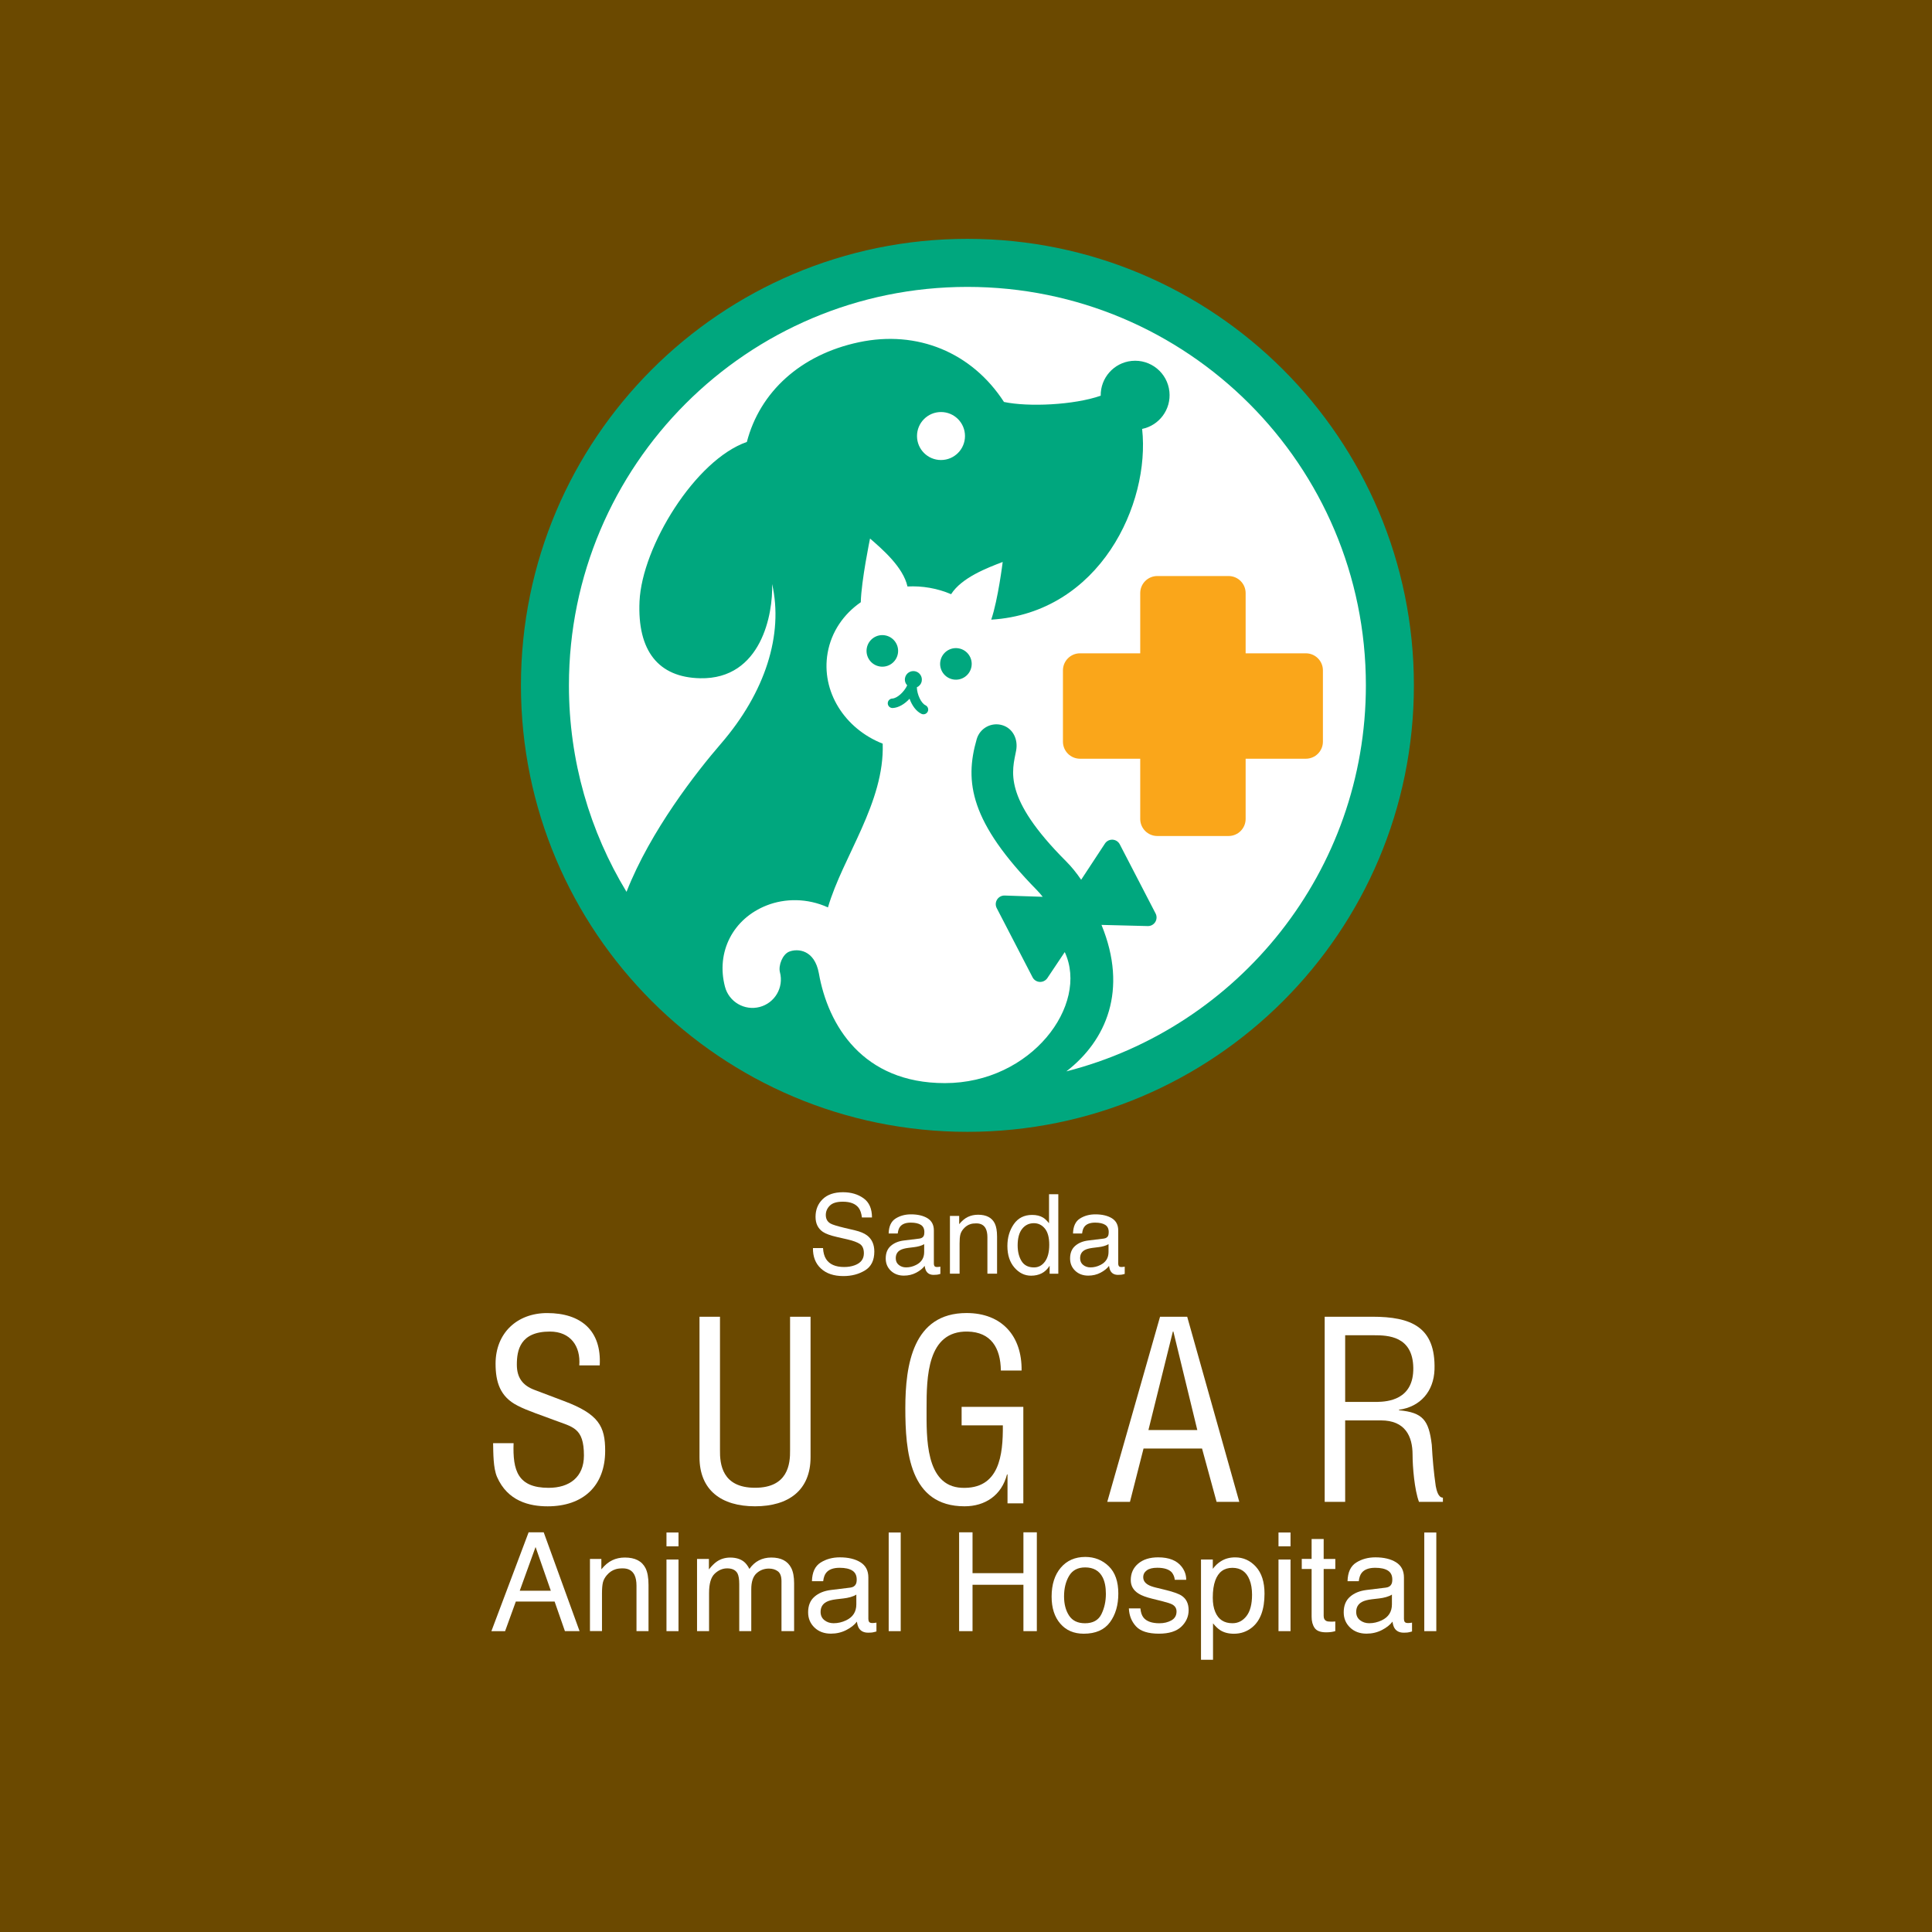 <?xml version="1.0" encoding="utf-8"?>
<!-- Generator: Adobe Illustrator 27.4.0, SVG Export Plug-In . SVG Version: 6.00 Build 0)  -->
<svg version="1.1" id="Layer_1" xmlns="http://www.w3.org/2000/svg" xmlns:xlink="http://www.w3.org/1999/xlink" x="0px" y="0px"
	 viewBox="0 0 612 612" style="enable-background:new 0 0 612 612;" xml:space="preserve">
<style type="text/css">
	.st0{fill:#6B4900;}
	.st1{fill:#FFFFFF;}
	.st2{fill:#00A77E;}
	.st3{fill:#FAA61A;}
</style>
<rect class="st0" width="612" height="612"/>
<g>
	<g>
		<path class="st1" d="M183.5,432.51c0.47-6.1-2.81-10.71-9.3-10.71c-9.46,0-10.48,5.94-10.48,10.48c0,4.07,1.8,6.57,5.55,7.98
			c3.13,1.17,6.18,2.34,9.3,3.52c11.1,4.14,13.13,8.05,13.13,15.79c0,11.1-6.96,17.59-18.22,17.59c-5.79,0-12.67-1.64-16.03-9.3
			c-1.25-2.89-1.17-7.58-1.25-10.71h6.49c-0.31,8.68,1.33,14.15,11.1,14.15c6.57,0,11.18-3.36,11.18-10.24
			c0-8.91-3.6-8.99-9.54-11.26c-3.21-1.25-8.37-2.89-11.49-4.54c-5.55-2.81-6.96-7.5-6.96-13.29c0-9.69,6.8-16.03,16.34-16.03
			c10.71,0,17.28,5.55,16.65,16.58H183.5z"/>
		<path class="st1" d="M221.58,417.1h6.49v42.14c-0.08,4.61,0.7,12.04,11.1,12.04c10.4,0,11.18-7.43,11.1-12.04V417.1h6.49v44.49
			c0,10.48-6.96,15.56-17.59,15.56c-10.63,0-17.59-5.08-17.59-15.56V417.1z"/>
		<path class="st1" d="M324.15,476.21h-5v-9.15h-0.16c-1.72,6.65-6.96,10.09-13.45,10.09c-17.44,0-18.76-17.36-18.76-31.12
			c0-13.68,2.42-30.1,19.39-30.1c11.18,0,17.59,7.27,17.44,18.22h-6.57c-0.08-7.19-3.13-12.2-10.55-12.35
			c-12.82-0.23-12.98,14.46-12.98,24.47c0,8.91-0.47,24.47,11.1,25.02c12.04,0.55,13.13-10.48,13.06-19.78h-13.06v-5.86h19.55
			V476.21z"/>
		<path class="st1" d="M367.47,417.1h8.6l16.5,58.64h-7.19l-4.61-16.89h-18.53l-4.3,16.89h-7.19L367.47,417.1z M371.69,421.79h-0.16
			l-7.74,31.2h15.48L371.69,421.79z"/>
		<path class="st1" d="M426.11,475.74h-6.49V417.1h15.09c12.27,0,20.09,3.21,19.7,16.73c-0.23,6.88-4.46,11.81-11.26,12.74v0.16
			c7.58,0.7,9.46,3.13,10.4,10.95c0.23,4.38,0.62,8.68,1.25,13.06c0.23,1.09,0.7,3.67,2.27,3.67v1.33h-7.58
			c-1.41-3.75-2.03-11.02-2.03-14.93c0-5.86-2.35-10.87-10.01-10.87h-11.34V475.74z M426.11,444.08h10.24
			c3.05-0.08,11.49-0.55,11.34-10.79c-0.16-10.09-8.05-10.32-12.43-10.32h-9.15V444.08z"/>
	</g>
	<g>
		<path class="st1" d="M167.45,485.39h4.78l11.36,31.31h-4.64l-3.27-9.38H163.4L160,516.7h-4.34L167.45,485.39z M174.48,503.89
			l-4.83-13.85l-5.01,13.85H174.48z"/>
		<path class="st1" d="M186.87,493.82h3.62v3.3c1.08-1.33,2.22-2.29,3.43-2.87c1.21-0.58,2.55-0.87,4.02-0.87
			c3.23,0,5.42,1.13,6.55,3.38c0.62,1.24,0.94,3,0.94,5.3v14.63h-3.81v-14.38c0-1.39-0.21-2.51-0.62-3.37
			c-0.69-1.42-1.93-2.13-3.73-2.13c-0.92,0-1.67,0.09-2.25,0.28c-1.06,0.31-1.99,0.94-2.79,1.87c-0.64,0.75-1.06,1.53-1.25,2.33
			c-0.19,0.8-0.29,1.95-0.29,3.44v11.95h-3.81V493.82z"/>
		<path class="st1" d="M211.12,485.45h3.81v4.38h-3.81V485.45z M211.12,494.01h3.81v22.69h-3.81V494.01z"/>
		<path class="st1" d="M220.81,493.82h3.75v3.32c0.91-1.12,1.73-1.94,2.46-2.45c1.26-0.87,2.69-1.3,4.29-1.3
			c1.81,0,3.27,0.45,4.38,1.34c0.62,0.51,1.19,1.27,1.7,2.26c0.86-1.22,1.87-2.13,3.03-2.72c1.16-0.59,2.46-0.89,3.91-0.89
			c3.1,0,5.2,1.11,6.32,3.32c0.6,1.19,0.9,2.8,0.9,4.81v15.18h-4v-15.83c0-1.52-0.39-2.56-1.16-3.13s-1.71-0.85-2.82-0.85
			c-1.53,0-2.84,0.5-3.94,1.51c-1.1,1.01-1.65,2.69-1.65,5.04v13.26h-3.81v-14.89c0-1.55-0.19-2.68-0.55-3.39
			c-0.58-1.06-1.67-1.6-3.27-1.6c-1.45,0-2.77,0.56-3.96,1.69c-1.19,1.13-1.78,3.16-1.78,6.1v12.09h-3.81V493.82z"/>
		<path class="st1" d="M269.34,502.91c0.88-0.11,1.47-0.48,1.77-1.11c0.18-0.34,0.27-0.83,0.27-1.46c0-1.3-0.47-2.24-1.4-2.83
			c-0.94-0.59-2.27-0.88-4.02-0.88c-2.01,0-3.44,0.54-4.28,1.61c-0.47,0.59-0.78,1.47-0.92,2.64h-3.56c0.07-2.83,0.98-4.79,2.74-5.9
			c1.75-1.11,3.79-1.66,6.1-1.66c2.68,0,4.86,0.52,6.54,1.57c1.66,1.05,2.49,2.65,2.49,4.8v13.12c0,0.4,0.08,0.72,0.25,0.96
			c0.17,0.24,0.51,0.36,1.04,0.36c0.17,0,0.37-0.01,0.58-0.03c0.21-0.02,0.45-0.05,0.69-0.1v2.8c-0.6,0.17-1.05,0.28-1.37,0.32
			c-0.31,0.04-0.74,0.06-1.28,0.06c-1.32,0-2.28-0.47-2.88-1.4c-0.31-0.49-0.53-1.19-0.66-2.09c-0.78,1.03-1.91,1.92-3.38,2.67
			c-1.47,0.75-3.08,1.13-4.85,1.13c-2.12,0-3.86-0.64-5.2-1.93c-1.35-1.29-2.02-2.9-2.02-4.83c0-2.12,0.66-3.76,1.99-4.92
			c1.32-1.17,3.06-1.88,5.21-2.15L269.34,502.91z M261.17,513.24c0.82,0.64,1.79,0.95,2.9,0.95c1.36,0,2.68-0.31,3.96-0.92
			c2.15-1.02,3.23-2.71,3.23-5.06v-3.09c-0.47,0.31-1.08,0.57-1.82,0.78c-0.74,0.21-1.47,0.35-2.18,0.43l-2.33,0.27
			c-1.4,0.17-2.45,0.45-3.17,0.85c-1.21,0.66-1.82,1.72-1.82,3.18C259.95,511.74,260.36,512.61,261.17,513.24z"/>
		<path class="st1" d="M281.51,485.45h3.81v31.25h-3.81V485.45z"/>
		<path class="st1" d="M303.82,485.39h4.25v12.94h16.12v-12.94h4.25v31.31h-4.25v-14.69h-16.12v14.69h-4.25V485.39z"/>
		<path class="st1" d="M351.22,496.14c2.02,1.96,3.03,4.84,3.03,8.65c0,3.68-0.89,6.72-2.67,9.12c-1.78,2.4-4.54,3.6-8.28,3.6
			c-3.12,0-5.6-1.06-7.43-3.19c-1.84-2.12-2.75-4.98-2.75-8.56c0-3.83,0.97-6.89,2.9-9.16c1.93-2.27,4.53-3.41,7.79-3.41
			C346.73,493.2,349.2,494.18,351.22,496.14z M348.9,511.31c0.94-1.93,1.41-4.07,1.41-6.43c0-2.13-0.34-3.87-1.02-5.21
			c-1.07-2.11-2.93-3.16-5.55-3.16c-2.33,0-4.03,0.9-5.09,2.69c-1.06,1.79-1.59,3.96-1.59,6.49c0,2.43,0.53,4.46,1.59,6.08
			c1.06,1.62,2.74,2.43,5.05,2.43C346.22,514.2,347.96,513.23,348.9,511.31z"/>
		<path class="st1" d="M361.25,509.51c0.11,1.25,0.44,2.21,0.97,2.88c0.97,1.21,2.66,1.81,5.06,1.81c1.43,0,2.69-0.3,3.78-0.91
			c1.09-0.61,1.63-1.55,1.63-2.82c0-0.96-0.44-1.7-1.31-2.2c-0.56-0.31-1.66-0.67-3.3-1.08l-3.07-0.76
			c-1.96-0.48-3.4-1.02-4.33-1.61c-1.66-1.03-2.49-2.46-2.49-4.29c0-2.15,0.78-3.89,2.35-5.22c1.57-1.33,3.67-1.99,6.32-1.99
			c3.46,0,5.96,1,7.49,3.01c0.96,1.27,1.42,2.64,1.4,4.11h-3.62c-0.07-0.85-0.38-1.63-0.92-2.33c-0.89-0.99-2.43-1.49-4.62-1.49
			c-1.46,0-2.57,0.27-3.32,0.82c-0.75,0.55-1.13,1.27-1.13,2.17c0,0.98,0.49,1.77,1.48,2.36c0.57,0.35,1.41,0.66,2.53,0.93
			l2.55,0.62c2.77,0.66,4.62,1.31,5.57,1.93c1.5,0.98,2.25,2.51,2.25,4.6c0,2.02-0.78,3.77-2.32,5.24
			c-1.55,1.47-3.91,2.21-7.08,2.21c-3.41,0-5.83-0.77-7.25-2.3c-1.42-1.54-2.18-3.43-2.28-5.7H361.25z"/>
		<path class="st1" d="M380.43,494.01h3.75v2.95c0.77-1.02,1.61-1.81,2.52-2.37c1.29-0.84,2.81-1.26,4.56-1.26
			c2.59,0,4.78,0.99,6.59,2.98c1.8,1.99,2.71,4.82,2.71,8.51c0,4.98-1.3,8.54-3.91,10.67c-1.65,1.35-3.58,2.03-5.77,2.03
			c-1.72,0-3.17-0.37-4.34-1.12c-0.68-0.42-1.45-1.15-2.29-2.17v11.54h-3.81V494.01z M394.84,511.93c1.18-1.51,1.77-3.77,1.77-6.77
			c0-1.83-0.26-3.41-0.79-4.72c-0.99-2.53-2.8-3.8-5.43-3.8c-2.65,0-4.46,1.34-5.43,4.01c-0.52,1.43-0.79,3.25-0.79,5.45
			c0,1.78,0.26,3.29,0.79,4.53c0.99,2.38,2.8,3.56,5.43,3.56C392.18,514.2,393.66,513.44,394.84,511.93z"/>
		<path class="st1" d="M404.99,485.45h3.81v4.38h-3.81V485.45z M404.99,494.01h3.81v22.69h-3.81V494.01z"/>
		<path class="st1" d="M415.49,487.51h3.81v6.31h3.69v3.19h-3.69v14.86c0,0.79,0.27,1.33,0.82,1.59c0.3,0.16,0.8,0.23,1.51,0.23
			c0.19,0,0.39,0,0.6-0.01c0.21-0.01,0.47-0.02,0.75-0.05v3.06c-0.44,0.13-0.9,0.23-1.37,0.29c-0.47,0.06-0.99,0.09-1.54,0.09
			c-1.79,0-3-0.46-3.63-1.38c-0.64-0.92-0.96-2.11-0.96-3.57v-15.12h-3.12v-3.19h3.12V487.51z"/>
		<path class="st1" d="M439,502.91c0.88-0.11,1.47-0.48,1.77-1.11c0.18-0.34,0.27-0.83,0.27-1.46c0-1.3-0.47-2.24-1.4-2.83
			c-0.94-0.59-2.27-0.88-4.02-0.88c-2.01,0-3.44,0.54-4.28,1.61c-0.47,0.59-0.78,1.47-0.92,2.64h-3.56c0.07-2.83,0.98-4.79,2.74-5.9
			c1.75-1.11,3.79-1.66,6.1-1.66c2.68,0,4.86,0.52,6.54,1.57c1.66,1.05,2.49,2.65,2.49,4.8v13.12c0,0.4,0.08,0.72,0.25,0.96
			c0.17,0.24,0.51,0.36,1.04,0.36c0.17,0,0.37-0.01,0.58-0.03c0.21-0.02,0.45-0.05,0.69-0.1v2.8c-0.6,0.17-1.05,0.28-1.37,0.32
			c-0.31,0.04-0.74,0.06-1.28,0.06c-1.32,0-2.28-0.47-2.88-1.4c-0.31-0.49-0.53-1.19-0.66-2.09c-0.78,1.03-1.91,1.92-3.38,2.67
			c-1.47,0.75-3.08,1.13-4.85,1.13c-2.12,0-3.86-0.64-5.2-1.93c-1.35-1.29-2.02-2.9-2.02-4.83c0-2.12,0.66-3.76,1.99-4.92
			c1.32-1.17,3.06-1.88,5.21-2.15L439,502.91z M430.83,513.24c0.82,0.64,1.79,0.95,2.9,0.95c1.36,0,2.68-0.31,3.96-0.92
			c2.15-1.02,3.23-2.71,3.23-5.06v-3.09c-0.47,0.31-1.08,0.57-1.82,0.78c-0.74,0.21-1.47,0.35-2.18,0.43l-2.33,0.27
			c-1.4,0.17-2.45,0.45-3.17,0.85c-1.21,0.66-1.82,1.72-1.82,3.18C429.61,511.74,430.02,512.61,430.83,513.24z"/>
		<path class="st1" d="M451.17,485.45h3.81v31.25h-3.81V485.45z"/>
	</g>
</g>
<g>
	<path class="st1" d="M260.71,395.35c0.08,1.43,0.4,2.6,0.97,3.49c1.08,1.67,2.99,2.51,5.72,2.51c1.22,0,2.34-0.18,3.34-0.55
		c1.94-0.71,2.91-1.97,2.91-3.8c0-1.37-0.41-2.35-1.24-2.93c-0.84-0.56-2.15-1.04-3.93-1.46l-3.28-0.75
		c-2.15-0.49-3.66-1.04-4.55-1.65c-1.54-1.06-2.31-2.64-2.31-4.75c0-2.28,0.76-4.15,2.27-5.61c1.51-1.46,3.66-2.19,6.43-2.19
		c2.55,0,4.72,0.64,6.5,1.91c1.78,1.27,2.68,3.3,2.68,6.09h-3.19c-0.16-1.33-0.51-2.35-1.04-3.06c-0.99-1.3-2.66-1.94-5.03-1.94
		c-1.91,0-3.28,0.42-4.12,1.27c-0.84,0.84-1.25,1.83-1.25,2.94c0,1.23,0.49,2.13,1.48,2.7c0.65,0.37,2.11,0.82,4.4,1.37l3.39,0.8
		c1.64,0.39,2.9,0.92,3.79,1.59c1.54,1.17,2.31,2.88,2.31,5.12c0,2.78-0.98,4.77-2.95,5.97c-1.96,1.2-4.25,1.8-6.85,1.8
		c-3.03,0-5.41-0.8-7.12-2.4c-1.72-1.59-2.56-3.75-2.52-6.47H260.71z"/>
	<path class="st1" d="M291.21,392.35c0.71-0.09,1.18-0.39,1.42-0.89c0.12-0.27,0.18-0.67,0.18-1.18c0-1.05-0.37-1.81-1.11-2.28
		c-0.74-0.47-1.81-0.71-3.19-0.71c-1.6,0-2.73,0.43-3.4,1.3c-0.38,0.48-0.62,1.19-0.73,2.14h-2.88c0.06-2.27,0.79-3.84,2.19-4.73
		c1.4-0.89,3.03-1.33,4.89-1.33c2.15,0,3.9,0.42,5.24,1.24c1.33,0.83,2,2.11,2,3.84v10.54c0,0.32,0.07,0.58,0.2,0.77
		c0.13,0.19,0.41,0.29,0.84,0.29c0.14,0,0.29-0.01,0.47-0.03c0.17-0.02,0.36-0.04,0.55-0.08v2.3c-0.48,0.14-0.85,0.22-1.1,0.25
		c-0.25,0.03-0.59,0.05-1.03,0.05c-1.06,0-1.83-0.38-2.31-1.14c-0.25-0.4-0.43-0.97-0.53-1.71c-0.63,0.83-1.53,1.56-2.7,2.17
		c-1.17,0.61-2.46,0.92-3.87,0.92c-1.7,0-3.08-0.52-4.16-1.55c-1.08-1.04-1.61-2.33-1.61-3.89c0-1.7,0.53-3.03,1.59-3.96
		c1.06-0.94,2.45-1.52,4.17-1.73L291.21,392.35z M284.72,400.7c0.65,0.52,1.42,0.77,2.31,0.77c1.08,0,2.13-0.25,3.15-0.77
		c1.71-0.85,2.57-2.22,2.57-4.11v-2.48c-0.38,0.24-0.86,0.44-1.45,0.61c-0.59,0.16-1.17,0.28-1.74,0.34l-1.86,0.23
		c-1.12,0.15-1.95,0.38-2.52,0.7c-0.96,0.54-1.43,1.4-1.43,2.58C283.75,399.48,284.07,400.19,284.72,400.7z"/>
	<path class="st1" d="M300.9,385.17h2.94v2.61c0.87-1.06,1.78-1.83,2.75-2.29c0.97-0.46,2.04-0.7,3.23-0.7
		c2.6,0,4.35,0.91,5.27,2.71c0.5,0.99,0.75,2.41,0.75,4.25v11.72h-3.06v-11.53c0-1.12-0.17-2.02-0.5-2.7
		c-0.55-1.14-1.56-1.71-3.01-1.71c-0.74,0-1.34,0.07-1.81,0.22c-0.85,0.25-1.6,0.75-2.25,1.5c-0.52,0.6-0.86,1.23-1.01,1.87
		c-0.16,0.64-0.23,1.56-0.23,2.76v9.58h-3.06V385.17z"/>
	<path class="st1" d="M330.45,385.72c0.54,0.33,1.16,0.92,1.85,1.76v-9.19h2.94v25.19h-2.75v-2.52c-0.71,1.11-1.56,1.91-2.53,2.4
		c-0.97,0.49-2.09,0.74-3.35,0.74c-2.03,0-3.79-0.86-5.27-2.57c-1.48-1.71-2.23-3.99-2.23-6.83c0-2.66,0.68-4.97,2.03-6.92
		c1.35-1.95,3.29-2.93,5.8-2.93C328.35,384.85,329.51,385.14,330.45,385.72z M323.6,399.48c0.82,1.33,2.14,2,3.95,2
		c1.4,0,2.56-0.62,3.46-1.85c0.9-1.23,1.36-3,1.36-5.31c0-2.33-0.47-4.05-1.4-5.17c-0.93-1.12-2.08-1.68-3.46-1.68
		c-1.53,0-2.77,0.6-3.72,1.79c-0.95,1.19-1.43,2.95-1.43,5.26C322.37,396.5,322.78,398.15,323.6,399.48z"/>
	<path class="st1" d="M349.61,392.35c0.71-0.09,1.18-0.39,1.42-0.89c0.12-0.27,0.18-0.67,0.18-1.18c0-1.05-0.37-1.81-1.11-2.28
		c-0.74-0.47-1.81-0.71-3.19-0.71c-1.6,0-2.73,0.43-3.4,1.3c-0.38,0.48-0.62,1.19-0.73,2.14h-2.88c0.06-2.27,0.79-3.84,2.19-4.73
		c1.4-0.89,3.03-1.33,4.89-1.33c2.15,0,3.9,0.42,5.24,1.24c1.33,0.83,2,2.11,2,3.84v10.54c0,0.32,0.07,0.58,0.2,0.77
		c0.13,0.19,0.41,0.29,0.84,0.29c0.14,0,0.29-0.01,0.47-0.03c0.17-0.02,0.36-0.04,0.55-0.08v2.3c-0.48,0.14-0.85,0.22-1.1,0.25
		c-0.25,0.03-0.59,0.05-1.03,0.05c-1.06,0-1.83-0.38-2.31-1.14c-0.25-0.4-0.43-0.97-0.53-1.71c-0.63,0.83-1.53,1.56-2.7,2.17
		c-1.17,0.61-2.46,0.92-3.87,0.92c-1.7,0-3.08-0.52-4.16-1.55c-1.08-1.04-1.61-2.33-1.61-3.89c0-1.7,0.53-3.03,1.59-3.96
		c1.06-0.94,2.45-1.52,4.17-1.73L349.61,392.35z M343.12,400.7c0.65,0.52,1.42,0.77,2.31,0.77c1.08,0,2.13-0.25,3.15-0.77
		c1.71-0.85,2.57-2.22,2.57-4.11v-2.48c-0.38,0.24-0.86,0.44-1.45,0.61c-0.59,0.16-1.17,0.28-1.74,0.34l-1.86,0.23
		c-1.12,0.15-1.95,0.38-2.52,0.7c-0.96,0.54-1.43,1.4-1.43,2.58C342.15,399.48,342.47,400.19,343.12,400.7z"/>
</g>
<g>
	<path class="st2" d="M447.88,217.1c0,78.11-63.32,141.43-141.43,141.43c-78.11,0-141.43-63.32-141.43-141.43
		c0-78.11,63.32-141.44,141.43-141.44C384.56,75.67,447.88,138.99,447.88,217.1z"/>
	<g>
		<path class="st1" d="M298.08,145.72c4.2,0,7.6-3.4,7.6-7.6c0-4.2-3.4-7.6-7.6-7.6c-4.2,0-7.6,3.4-7.6,7.6
			C290.48,142.32,293.88,145.72,298.08,145.72z"/>
		<path class="st1" d="M306.45,90.88c-69.71,0-126.23,56.51-126.23,126.23c0,23.94,6.67,46.33,18.24,65.4
			c7.6-19.41,22.32-38.15,29.93-46.95c14.01-16.22,19.85-34.56,16.19-50.57c0.34,9.31-3.33,30.26-22.79,29.86
			c-13.22-0.27-19.92-8.67-19.21-24.35c0.79-17.37,17.67-44.83,34-50.5c4.12-15.83,17-27.67,35.49-31.59
			c18.5-3.92,35.78,3.21,45.96,18.92c7.72,1.63,22.13,0.99,30.64-1.98c-0.09-5.6,4.12-10.44,9.79-11.02
			c6-0.62,11.36,3.75,11.97,9.74c0.58,5.62-3.22,10.69-8.64,11.8c2.62,23.67-13.35,58.27-47.8,60.42
			c2.18-6.44,3.63-18.28,3.63-18.28c-4.8,1.84-12.96,4.91-16.34,10.21c-2.12-0.91-4.38-1.59-6.77-2.01
			c-2.38-0.42-4.75-0.55-7.05-0.43c-1.36-6.14-7.98-11.82-11.86-15.19c0,0-2.77,13.38-2.93,20.18c-5.42,3.74-9.32,9.34-10.5,16.04
			c-2.15,12.2,5.4,24.04,17.44,28.76c0.63,18.67-12.64,35.78-17.34,51.87c-6.57-3-13.67-2.88-19.36-0.65
			c-10.71,4.18-16.16,14.78-13.26,25.78c1.27,4.81,6.19,7.67,11,6.41c4.81-1.27,7.68-6.19,6.41-11c-0.55-2.1,0.8-5.69,2.94-6.53
			c2.69-1.05,8.01-0.65,9.39,6.86c2.89,16.41,13.83,34.79,39.91,34.79c27.43,0,45.76-24.79,37.98-41.51
			c-2.79,4.18-5.51,8.24-5.51,8.24c-0.54,0.8-1.46,1.26-2.42,1.21c-0.96-0.05-1.83-0.61-2.27-1.47l-11.35-21.91
			c-0.45-0.86-0.4-1.89,0.12-2.71c0.52-0.82,1.43-1.3,2.4-1.27c0,0,6.36,0.21,12.05,0.4c-0.59-0.74-1.21-1.46-1.87-2.14
			c-21.13-21.55-22.95-34.27-19.04-47.8c1-3.45,4.6-5.44,8.05-4.44c3.45,1,5.11,4.52,4.44,8.05c-1.23,6.46-4.43,14.82,15.83,35.09
			c1.78,1.78,3.35,3.76,4.77,5.84c3.31-5.04,7.53-11.46,7.53-11.46c0.53-0.81,1.45-1.28,2.42-1.23c0.97,0.05,1.84,0.61,2.28,1.47
			l11.35,21.91c0.44,0.86,0.4,1.88-0.11,2.7c-0.51,0.82-1.42,1.31-2.38,1.28c0,0-8.53-0.22-14.65-0.37
			c8.48,20.66,1.48,36.66-11.13,46.4c54.55-13.94,94.88-63.41,94.88-122.3C432.67,147.39,376.16,90.88,306.45,90.88z M278.63,211.11
			c-2.72-0.48-4.54-3.07-4.06-5.79c0.48-2.72,3.07-4.54,5.79-4.06c2.72,0.48,4.54,3.07,4.06,5.79
			C283.94,209.78,281.35,211.59,278.63,211.11z M293.88,225.41c-0.36,0.75-1.25,1.07-2,0.71c-1.66-0.79-3-2.65-3.76-4.78
			c-1.53,1.67-3.49,2.86-5.33,2.94c-0.83,0.04-1.53-0.6-1.57-1.43c-0.04-0.83,0.6-1.53,1.43-1.57c1.52-0.07,3.77-2.09,4.72-4.18
			c-0.57-0.61-0.86-1.48-0.68-2.36c0.29-1.46,1.72-2.4,3.17-2.11c1.46,0.3,2.4,1.72,2.11,3.17c-0.18,0.89-0.78,1.58-1.54,1.92
			c0.07,2.3,1.36,5.03,2.73,5.68C293.92,223.77,294.24,224.67,293.88,225.41z M307.73,211.17c-0.48,2.72-3.07,4.54-5.79,4.06
			c-2.72-0.48-4.54-3.07-4.06-5.79c0.48-2.72,3.07-4.54,5.79-4.06C306.39,205.85,308.21,208.45,307.73,211.17z"/>
	</g>
	<path class="st3" d="M413.65,206.95c2.99,0,5.41,2.42,5.41,5.41v22.57c0,2.99-2.42,5.41-5.41,5.41h-19.07v19.07
		c0,2.99-2.42,5.41-5.41,5.41h-22.57c-2.99,0-5.41-2.42-5.41-5.41v-19.07h-19.07c-2.99,0-5.41-2.42-5.41-5.41v-22.57
		c0-2.99,2.42-5.41,5.41-5.41h19.07v-19.07c0-2.99,2.42-5.41,5.41-5.41h22.57c2.99,0,5.41,2.42,5.41,5.41v19.07H413.65z"/>
</g>
</svg>

